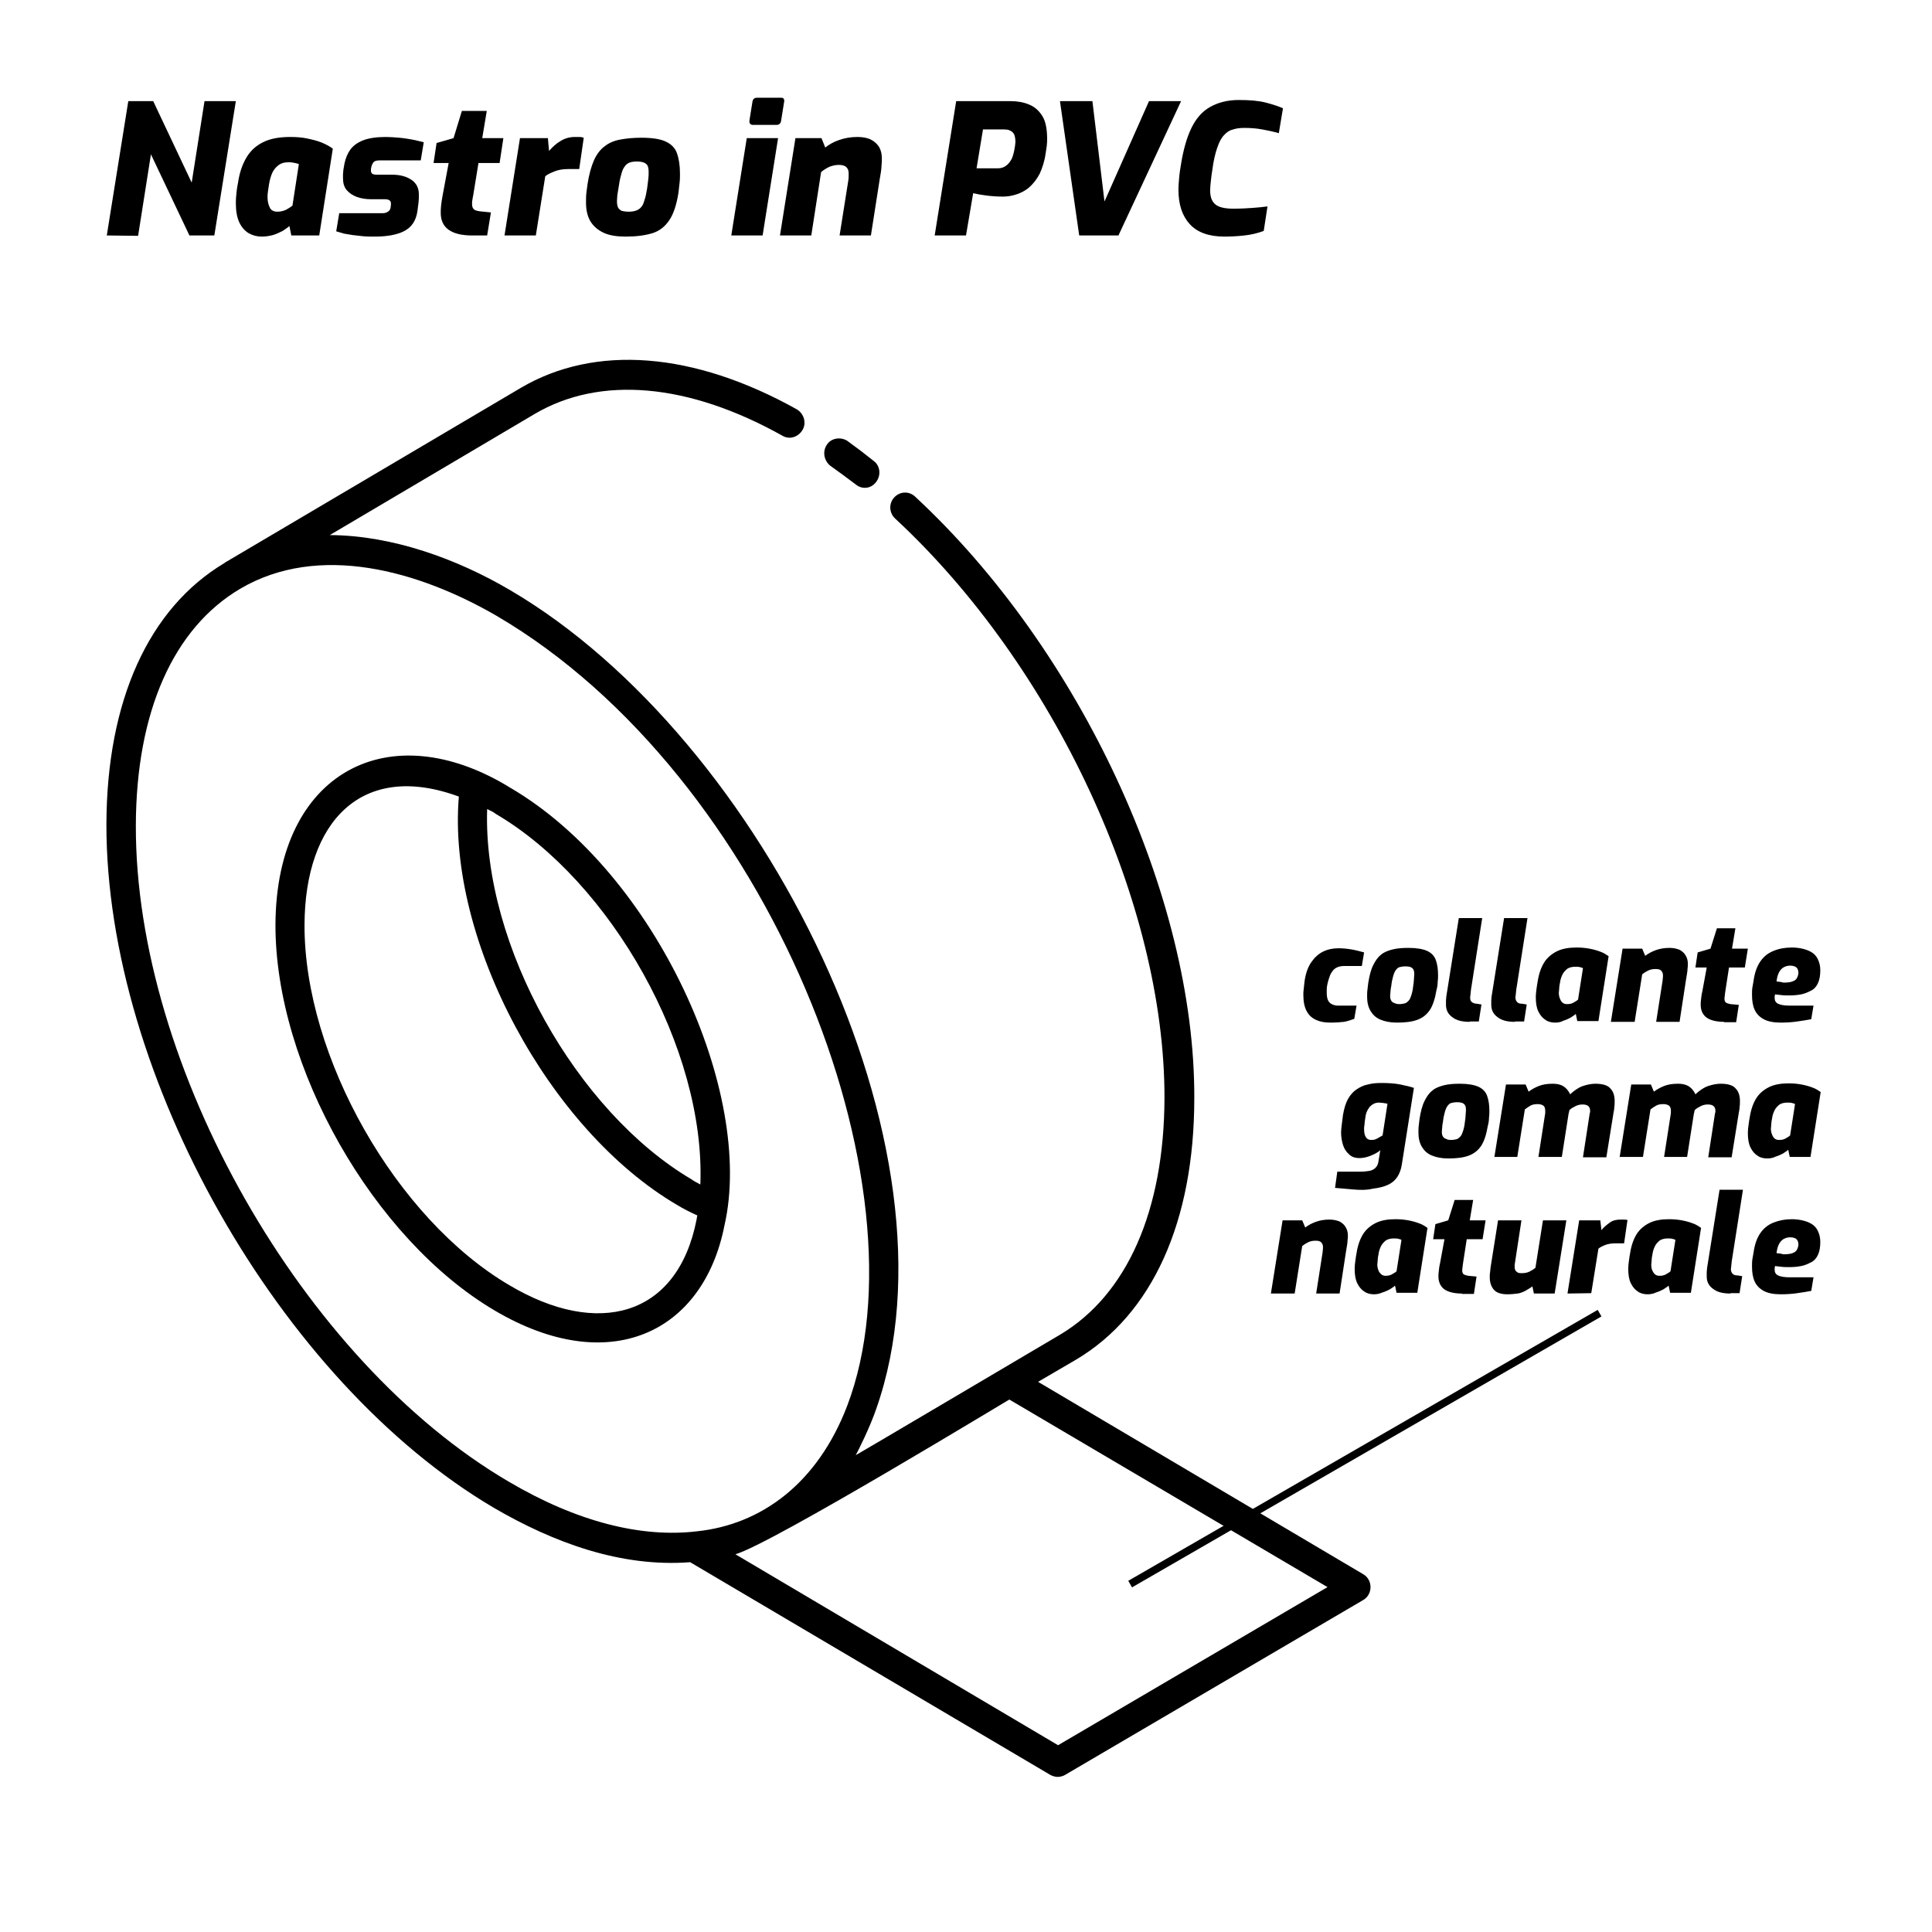 <?xml version="1.0" encoding="UTF-8"?> <!-- Generator: Adobe Illustrator 25.2.3, SVG Export Plug-In . SVG Version: 6.00 Build 0) --> <svg xmlns="http://www.w3.org/2000/svg" xmlns:xlink="http://www.w3.org/1999/xlink" version="1.1" id="Layer_1" x="0px" y="0px" viewBox="0 0 512 512" style="enable-background:new 0 0 512 512;" xml:space="preserve"> <style type="text/css"> .st0{fill:none;stroke:#000000;stroke-width:2;stroke-miterlimit:10;} </style> <g id="nastro"> <path d="M219.1,117.9c-1.2,1.8-0.7,4.2,0.9,5.5c2.4,1.7,4.4,3.2,6.8,5c1.7,1.4,4.1,1.1,5.4-0.7c1.3-1.7,1.1-4.2-0.6-5.5 c-2.5-2-4.6-3.6-7.1-5.4C222.7,115.7,220.2,116.1,219.1,117.9z"></path> <path d="M130.9,399.6c15.8,9.2,33.6,15.8,52,14.4l95.5,56.4c0.6,0.3,1.3,0.5,1.9,0.5s1.4-0.2,1.9-0.5l79.1-46.4 c1.2-0.7,1.9-2,1.9-3.4s-0.7-2.7-1.9-3.4l-86.2-51l10.1-5.9c20.2-12,31.3-36.6,31.3-69.3c0.2-53.4-30.3-118.9-74-159.4 c-1.6-1.5-4-1.4-5.5,0.2c-1.5,1.6-1.4,4.1,0.2,5.6c42.2,39.1,71.5,102.2,71.4,153.6c-0.1,29.8-9.9,52-27.5,62.6 c-0.7,0.4-58,34.3-54.3,32c0.4-0.7,3.7-7.2,5.4-12.2c24.2-68.7-29.8-177.6-97-217c-14.1-8.3-31.2-14.5-47.8-14.6l54.3-32.1 c17.3-10.2,40.7-8.2,65.7,5.8c1.9,1.1,4.2,0.3,5.3-1.6s0.3-4.3-1.5-5.4c-27.4-15.3-53.5-17.3-73.2-5.7l-78.4,46.3l-0.1,0.1 c-20.1,12-31.2,36.5-31.3,69.2C28.1,285.1,74.2,366.2,130.9,399.6z M267.5,370.9l84.3,49.7l-71.4,41.9l-85.5-50.6 C204.6,409.1,268.3,370.3,267.5,370.9z M63.7,156c20.8-12.2,47.2-4.8,67.9,7.2c72.2,42.3,115,151.4,92.9,209.4 c-7.9,20.6-22.8,31.4-39.7,33.2c-14.8,1.8-31.9-2.5-49.9-13.1c-54.6-31.9-99.1-110.1-98.9-174C36.1,188.7,45.9,166.5,63.7,156z"></path> <path d="M131.1,347.3c30.3,17.9,55.3,6,60.9-22.6c8-34.9-18-93.2-56.7-115.9C103.2,189,73.2,204.5,73,245 C72.9,282.6,99,328.4,131.1,347.3z M129.1,214.4c0.7,0.4,1.6,0.7,2.3,1.3c30.5,17.9,55.6,62.2,54.2,98.2c-0.7-0.4-1.6-0.8-2.4-1.4 C153,294.7,127.9,250.7,129.1,214.4z M121.6,211.1c-3.2,38.3,24,88.4,57.8,108.2c1.8,1.1,3.6,2,5.4,2.8c-0.1,0.3-0.1,0.6-0.2,1.1 c-5.1,26-26.4,31.2-49.6,17.4c-30-17.6-54.4-60.5-54.3-95.5C80.8,217.8,95.8,201.6,121.6,211.1z"></path> </g> <g> <g> <path d="M28.3,62.4L34,26.8h6.6l10.2,21.6l3.4-21.6h8.3l-5.7,35.6h-6.6L40,40.9l-3.4,21.6L28.3,62.4L28.3,62.4z"></path> <path d="M69.3,62.7c-1.2,0-2.3-0.3-3.4-0.9c-1-0.6-1.9-1.6-2.5-2.9c-0.6-1.3-0.9-3-0.9-5.1c0-1,0.1-2,0.2-3c0.1-1,0.3-1.9,0.4-2.5 c0.4-2.7,1.2-4.9,2.3-6.7s2.6-3.1,4.5-4s4.2-1.3,7-1.3c1.6,0,3.1,0.1,4.5,0.4c1.4,0.3,2.7,0.6,3.9,1.1c1.2,0.5,2.1,1,2.9,1.6 l-3.6,23h-7.4l-0.5-2.5c-0.4,0.4-1.1,0.8-1.8,1.3c-0.8,0.4-1.6,0.8-2.6,1.1C71.2,62.6,70.2,62.7,69.3,62.7z M73.5,56.1 c0.9,0,1.6-0.2,2.3-0.5c0.7-0.4,1.2-0.7,1.7-1.1l1.7-11c-0.2-0.1-0.5-0.2-1-0.3s-1-0.2-1.7-0.2c-1.1,0-1.9,0.2-2.6,0.7 s-1.3,1.2-1.7,2c-0.4,0.9-0.7,1.9-0.9,3.1c-0.1,0.7-0.2,1.4-0.3,2c-0.1,0.6-0.1,1.1-0.1,1.5c0,1,0.2,1.9,0.6,2.7 C71.8,55.7,72.5,56.1,73.5,56.1z"></path> <path d="M99.4,62.7c-1.2,0-2.2,0-3.2-0.1s-1.9-0.2-2.7-0.3c-0.8-0.1-1.6-0.3-2.4-0.4c-0.7-0.2-1.4-0.4-2-0.6l0.8-4.8h11.4 c0.6,0,1.1-0.1,1.5-0.4c0.4-0.2,0.6-0.6,0.7-1l0.1-0.8c0-0.2,0-0.3,0-0.3c0-0.1,0-0.1,0-0.1c0-0.7-0.5-1.1-1.6-1.1h-3.6 c-1.4,0-2.7-0.2-3.8-0.6c-1.1-0.4-2-1-2.7-1.8s-1-1.9-1-3.1c0-0.4,0-0.7,0-1.1c0-0.4,0.1-0.8,0.1-1.2l0.3-1.7 c0.3-1.4,0.8-2.6,1.5-3.6c0.8-1.1,1.9-1.9,3.4-2.5s3.6-0.9,6.1-0.9c1.1,0,2.2,0.1,3.5,0.2c1.2,0.1,2.4,0.3,3.5,0.5s2.1,0.5,3,0.7 l-0.8,4.8h-10.8c-0.7,0-1.2,0.1-1.5,0.3s-0.5,0.6-0.7,1.1l-0.1,0.4c0,0.2-0.1,0.3-0.1,0.5c0,0.1,0,0.3,0,0.4 c0,0.3,0.1,0.6,0.3,0.8c0.2,0.2,0.7,0.3,1.3,0.3h4.1c2.1,0,3.8,0.5,5.1,1.4c1.3,0.9,1.9,2.2,1.9,3.8c0,0.4,0,0.7,0,1.1 c0,0.4-0.1,0.8-0.1,1.2l-0.3,2.3c-0.4,2.5-1.6,4.2-3.6,5.2C105.2,62.2,102.6,62.7,99.4,62.7z"></path> <path d="M125.1,62.4c-2.7,0-4.8-0.5-6.2-1.5c-1.4-1-2.1-2.5-2.1-4.5c0-0.5,0-1.2,0.1-2s0.2-1.6,0.4-2.6l1.6-8.6h-4l0.8-5.3 l4.5-1.3l2.2-7.2h6.6l-1.2,7.2h5.6l-1,6.6h-5.6l-1.4,8.6c-0.1,0.3-0.1,0.6-0.2,1.1c-0.1,0.4-0.1,0.8-0.1,1.2 c0,0.7,0.2,1.1,0.5,1.4c0.4,0.3,0.9,0.4,1.6,0.5l2.9,0.3l-1,6.1H125.1z"></path> <path d="M133.7,62.4l4.1-25.8h7.4l0.3,3.4c0.9-1,1.8-1.9,3-2.6c1.1-0.7,2.4-1.1,3.8-1.1c0.5,0,0.9,0,1.3,0c0.4,0,0.8,0.1,1.1,0.2 l-1.2,8.3c-0.4,0-0.9,0-1.4,0s-1,0-1.5,0c-1.4,0-2.6,0.2-3.6,0.6c-1,0.4-1.9,0.8-2.5,1.3L142,62.4H133.7z"></path> <path d="M165.8,62.7c-2.3,0-4.3-0.3-5.8-1s-2.7-1.7-3.5-3s-1.2-3-1.2-5c0-1,0-1.8,0.1-2.6s0.2-1.6,0.3-2.3c0.4-2.6,1-4.7,1.7-6.3 s1.7-2.9,2.8-3.7c1.1-0.9,2.5-1.5,4.1-1.8s3.5-0.5,5.6-0.5c2.8,0,5,0.3,6.5,1s2.5,1.7,3,3.1c0.5,1.4,0.8,3.2,0.8,5.4 c0,0.7,0,1.6-0.1,2.4c-0.1,0.9-0.2,1.8-0.3,2.7c-0.5,3.1-1.3,5.6-2.4,7.2c-1.1,1.7-2.6,2.9-4.5,3.5 C170.9,62.4,168.6,62.7,165.8,62.7z M166.6,56.1c0.8,0,1.4-0.1,2-0.3c0.5-0.2,1-0.5,1.3-0.9c0.4-0.4,0.7-1.1,0.9-1.9 c0.3-0.8,0.5-1.9,0.7-3.1c0.1-0.9,0.2-1.7,0.3-2.4s0.1-1.4,0.1-2c0-1-0.2-1.7-0.7-2.1c-0.5-0.4-1.3-0.6-2.4-0.6 c-0.8,0-1.5,0.1-2,0.3s-1,0.6-1.3,1.1c-0.4,0.5-0.7,1.3-0.9,2.2c-0.3,0.9-0.5,2.1-0.7,3.5c-0.1,0.7-0.2,1.3-0.3,1.8 c0,0.5-0.1,1.1-0.1,1.6c0,0.7,0.1,1.3,0.3,1.7s0.6,0.7,1,0.9C165.3,56,165.9,56.1,166.6,56.1z"></path> <path d="M193.8,62.4l4.1-25.8h8.3l-4.1,25.8H193.8z M199.5,33.1c-0.3,0-0.5-0.1-0.7-0.3s-0.2-0.4-0.2-0.8l0.8-5 c0.1-0.7,0.5-1.1,1.2-1.1h6.4c0.4,0,0.6,0.1,0.7,0.3c0.1,0.2,0.2,0.5,0.1,0.8l-0.8,5c-0.1,0.7-0.5,1.1-1.2,1.1H199.5z"></path> <path d="M206.7,62.4l4.1-25.8h6.9l1,2.5c1-0.8,2.2-1.5,3.7-2c1.4-0.5,3-0.8,4.8-0.8c1.4,0,2.6,0.2,3.6,0.7s1.7,1.2,2.2,2 c0.5,0.9,0.7,1.9,0.7,3c0,0.6,0,1.2-0.1,2c0,0.8-0.2,2-0.5,3.7l-2.3,14.7h-8.3l2.3-14.5c0.1-0.5,0.1-1,0.1-1.3s0-0.5,0-0.7 c0-0.7-0.2-1.2-0.6-1.6c-0.4-0.4-1.1-0.6-2-0.6s-1.7,0.2-2.5,0.5c-0.8,0.4-1.5,0.8-2.2,1.4L215,62.4H206.7z"></path> <path d="M247.7,62.4l5.7-35.6h14.4c1.8,0,3.5,0.3,4.9,0.9c1.5,0.6,2.6,1.6,3.5,3s1.3,3.5,1.3,6.1c0,0.5,0,1.1-0.1,1.9 c-0.1,0.7-0.2,1.4-0.3,2c-0.3,2.1-0.9,3.9-1.6,5.4c-0.8,1.5-1.7,2.6-2.7,3.5s-2.2,1.5-3.4,1.9c-1.2,0.4-2.4,0.6-3.6,0.6 c-1.5,0-3-0.1-4.5-0.3s-2.6-0.4-3.4-0.6L256,62.4H247.7z M258.8,44.6h5.7c0.8,0,1.4-0.2,2-0.6c0.6-0.4,1.1-1,1.5-1.7 s0.6-1.6,0.8-2.5c0.1-0.4,0.1-0.8,0.2-1.2c0-0.4,0.1-0.7,0.1-0.9c0-1.2-0.2-2.1-0.7-2.6s-1.2-0.8-2.2-0.8h-5.7L258.8,44.6z"></path> <path d="M286,62.4l-5.1-35.6h8.6l3.2,26.6l11.8-26.6h8.5l-16.6,35.6H286z"></path> <path d="M324.5,62.7c-4.1,0-7.2-1.1-9.2-3.3s-3-5.2-3-9.1c0-1.1,0.1-2.2,0.2-3.3c0.1-1.2,0.3-2.4,0.5-3.6c0.6-3.7,1.5-6.9,2.7-9.4 c1.2-2.5,2.8-4.4,4.9-5.6s4.6-1.9,7.7-1.9c2.9,0,5.3,0.2,7.2,0.7c1.9,0.5,3.4,1,4.5,1.5l-1.1,6.6c-1.3-0.4-2.8-0.7-4.4-1 s-3.2-0.4-4.7-0.4c-1.1,0-2.1,0.1-3,0.4c-0.9,0.2-1.7,0.7-2.4,1.5c-0.7,0.7-1.3,1.8-1.8,3.3c-0.5,1.4-1,3.4-1.3,5.8 c-0.2,1.1-0.3,2.1-0.4,3s-0.2,1.8-0.2,2.5c0,1.7,0.4,2.9,1.3,3.7s2.5,1.2,4.8,1.2c2.1,0,3.8-0.1,5.1-0.2c1.3-0.1,2.6-0.2,4-0.4 l-1,6.5c-1.6,0.6-3.3,1-5.1,1.2S326.2,62.7,324.5,62.7z"></path> </g> </g> <g> <g> <path d="M352.6,271c-1.5,0-2.7-0.2-3.8-0.7c-1.1-0.5-1.9-1.2-2.5-2.3c-0.6-1.1-0.9-2.5-0.9-4.4c0-0.4,0-0.9,0.1-1.5 s0.1-1.3,0.2-1.9c0.3-2.2,0.9-3.9,1.8-5.2s1.9-2.2,3.1-2.8s2.6-0.9,4.1-0.9c1.1,0,2.2,0.1,3.4,0.3c1.2,0.2,2.3,0.5,3.4,0.8 l-0.6,3.6h-4.7c-0.9,0-1.7,0.2-2.3,0.6c-0.6,0.4-1,1-1.4,1.8c-0.3,0.8-0.6,1.7-0.8,2.8c-0.1,0.5-0.1,0.9-0.1,1.2 c0,0.3,0,0.5,0,0.7c0,0.8,0.1,1.4,0.3,1.9c0.2,0.5,0.6,0.9,1,1.1s1,0.4,1.6,0.4h5l-0.6,3.5c-0.8,0.3-1.7,0.6-2.7,0.8 C355.2,270.9,354,271,352.6,271z"></path> <path d="M370.2,271c-1.8,0-3.2-0.3-4.4-0.8c-1.2-0.5-2-1.3-2.6-2.3s-0.9-2.3-0.9-3.7c0-0.7,0-1.4,0.1-2s0.1-1.2,0.2-1.7 c0.3-1.9,0.7-3.5,1.3-4.7c0.6-1.2,1.2-2.1,2.1-2.8c0.8-0.7,1.9-1.1,3.1-1.4s2.6-0.4,4.2-0.4c2.1,0,3.8,0.3,4.9,0.8 s1.9,1.3,2.3,2.4c0.4,1.1,0.6,2.4,0.6,4c0,0.6,0,1.2-0.1,1.8c0,0.7-0.1,1.4-0.3,2.1c-0.4,2.4-1,4.2-1.8,5.4 c-0.9,1.3-2,2.1-3.4,2.6C374.1,270.8,372.3,271,370.2,271z M370.8,266.1c0.6,0,1.1-0.1,1.5-0.2s0.7-0.4,1-0.7s0.5-0.8,0.7-1.4 s0.4-1.4,0.5-2.4c0.1-0.7,0.2-1.3,0.2-1.8s0.1-1,0.1-1.5c0-0.8-0.2-1.3-0.6-1.6s-1-0.4-1.8-0.4c-0.6,0-1.1,0.1-1.5,0.2 s-0.7,0.4-1,0.8s-0.5,0.9-0.7,1.6s-0.4,1.6-0.5,2.6c-0.1,0.5-0.2,1-0.2,1.4s-0.1,0.8-0.1,1.2c0,0.6,0.1,1,0.3,1.3 c0.2,0.3,0.4,0.5,0.8,0.6C369.9,266,370.3,266.1,370.8,266.1z"></path> <path d="M389.5,270.8c-2.1,0-3.6-0.4-4.7-1.3c-1.1-0.8-1.6-1.9-1.6-3.2c0-0.4,0-0.8,0-1.2c0-0.4,0.1-0.7,0.1-1.1l3.3-20.7h6.2 l-2.9,18.5c0,0.1-0.1,0.4-0.1,0.7c0,0.3-0.1,0.7-0.1,1s-0.1,0.6-0.1,0.8c0,0.6,0.1,1,0.5,1.3c0.3,0.2,0.7,0.4,1.3,0.4l1.2,0.2 l-0.7,4.5h-2.4V270.8z"></path> <path d="M401.5,270.8c-2.1,0-3.6-0.4-4.7-1.3c-1.1-0.8-1.6-1.9-1.6-3.2c0-0.4,0-0.8,0-1.2c0-0.4,0.1-0.7,0.1-1.1l3.3-20.7h6.2 l-2.9,18.5c0,0.1-0.1,0.4-0.1,0.7c0,0.3-0.1,0.7-0.1,1s-0.1,0.6-0.1,0.8c0,0.6,0.2,1,0.5,1.3s0.7,0.4,1.3,0.4l1.2,0.2l-0.7,4.5 h-2.4V270.8z"></path> <path d="M412.1,271c-0.9,0-1.8-0.2-2.5-0.7c-0.8-0.5-1.4-1.2-1.9-2.2s-0.7-2.3-0.7-3.9c0-0.7,0.1-1.5,0.2-2.2 c0.1-0.8,0.2-1.4,0.3-1.9c0.3-2,0.9-3.7,1.7-5c0.8-1.3,2-2.3,3.4-3s3.2-1,5.2-1c1.2,0,2.3,0.1,3.4,0.3s2.1,0.5,2.9,0.8 c0.9,0.3,1.6,0.8,2.2,1.2l-2.7,17.2H418l-0.4-1.9c-0.3,0.3-0.8,0.6-1.4,1c-0.6,0.3-1.2,0.6-1.9,0.8 C413.6,270.9,412.9,271,412.1,271z M415.3,266.1c0.6,0,1.2-0.1,1.7-0.4s0.9-0.5,1.2-0.8l1.3-8.3c-0.1-0.1-0.4-0.2-0.8-0.3 c-0.4-0.1-0.8-0.1-1.3-0.1c-0.8,0-1.5,0.2-2,0.5c-0.5,0.4-1,0.9-1.3,1.5s-0.6,1.4-0.7,2.3c-0.1,0.5-0.2,1-0.2,1.5 s-0.1,0.8-0.1,1.1c0,0.8,0.2,1.4,0.5,2C414,265.8,414.5,266.1,415.3,266.1z"></path> <path d="M426.9,270.8l3.1-19.4h5.2l0.8,1.9c0.8-0.6,1.7-1.1,2.8-1.5c1.1-0.4,2.3-0.6,3.6-0.6c1.1,0,1.9,0.2,2.7,0.5 c0.7,0.4,1.3,0.9,1.6,1.5c0.4,0.6,0.6,1.4,0.6,2.2c0,0.4,0,0.9-0.1,1.5c0,0.6-0.2,1.5-0.4,2.8l-1.7,11.1h-6.2l1.7-10.9 c0-0.4,0.1-0.7,0.1-1c0-0.2,0-0.4,0-0.5c0-0.5-0.2-0.9-0.5-1.2c-0.3-0.3-0.8-0.4-1.5-0.4c-0.6,0-1.3,0.1-1.9,0.4s-1.1,0.6-1.6,1 l-2,12.6L426.9,270.8L426.9,270.8z"></path> <path d="M456.9,270.8c-2,0-3.6-0.4-4.6-1.1s-1.6-1.9-1.6-3.4c0-0.4,0-0.9,0.1-1.5s0.1-1.2,0.3-1.9l1.2-6.5h-3l0.6-4l3.4-1l1.7-5.4 h4.9l-0.9,5.4h4.2l-0.8,5h-4.2l-1,6.5c0,0.2-0.1,0.5-0.1,0.8s-0.1,0.6-0.1,0.9c0,0.5,0.1,0.9,0.4,1.1s0.7,0.3,1.2,0.4l2.2,0.2 l-0.7,4.6h-3.2V270.8z"></path> <path d="M471.9,271c-1.9,0-3.4-0.3-4.5-0.9s-1.9-1.4-2.4-2.5s-0.7-2.4-0.7-4c0-0.6,0-1.3,0.1-1.9s0.2-1.2,0.3-1.7 c0.3-2.2,0.9-3.9,1.8-5.2s2-2.2,3.5-2.8c1.4-0.6,3.1-0.9,4.9-0.9c0.9,0,1.8,0.1,2.7,0.3c0.9,0.2,1.7,0.5,2.4,0.9 c0.7,0.4,1.3,1,1.7,1.8c0.4,0.8,0.7,1.8,0.7,3c0,1.4-0.2,2.5-0.6,3.4s-1,1.6-1.8,2s-1.6,0.8-2.6,1s-2,0.3-3.2,0.3 c-0.8,0-1.5,0-2.2-0.1s-1.2-0.1-1.6-0.2c0,0.1,0,0.3-0.1,0.5c0,0.2,0,0.4,0,0.5c0,0.7,0.3,1.2,0.9,1.5s1.6,0.5,3.1,0.5h6.3 l-0.6,3.6c-1,0.2-2.3,0.4-3.7,0.6C475,270.9,473.5,271,471.9,271z M472.7,260.4c1,0,1.8-0.1,2.3-0.3c0.6-0.2,1-0.5,1.2-0.9 s0.4-0.9,0.4-1.4c0-0.6-0.2-1.1-0.5-1.4c-0.4-0.3-0.9-0.5-1.7-0.5c-0.7,0-1.3,0.2-1.8,0.5s-0.9,0.8-1.2,1.4 c-0.3,0.6-0.5,1.4-0.6,2.3c0.3,0,0.6,0.1,0.9,0.1S472.4,260.4,472.7,260.4z"></path> <path d="M358.4,315.2l-4.6-0.4l0.6-4.3h6.2c0.9,0,1.6-0.1,2.3-0.2c0.6-0.1,1.2-0.4,1.6-0.8s0.7-0.9,0.8-1.7l0.5-3 c-0.4,0.4-0.9,0.7-1.5,1s-1.3,0.6-2,0.8c-0.7,0.2-1.4,0.3-2,0.3c-1.2,0-2.1-0.3-2.8-1c-0.7-0.6-1.3-1.5-1.6-2.5 c-0.3-1-0.5-2.1-0.5-3.3c0-0.6,0.1-1.4,0.2-2.2s0.2-1.6,0.3-2.4c0.3-1.7,0.7-3.1,1.3-4.2c0.6-1.1,1.4-2,2.3-2.6s1.9-1.1,3-1.3 c1.1-0.3,2.3-0.4,3.5-0.4c1.9,0,3.6,0.1,5.1,0.4s2.7,0.6,3.6,0.9l-3.2,20.3c-0.2,1.3-0.6,2.4-1.2,3.3s-1.4,1.6-2.5,2.1 s-2.3,0.8-3.9,1C362.2,315.4,360.4,315.4,358.4,315.2z M363.4,302.1c0.6,0,1.1-0.1,1.6-0.4s0.9-0.5,1.4-0.8l1.3-8.4 c-0.3-0.1-0.7-0.1-1.1-0.2c-0.4,0-0.7-0.1-1.1-0.1c-0.6,0-1.1,0.1-1.6,0.4s-1,0.7-1.3,1.3c-0.4,0.6-0.7,1.4-0.8,2.5 c-0.1,0.7-0.2,1.3-0.2,1.7c-0.1,0.4-0.1,0.7-0.1,1.2c0,1,0.2,1.7,0.5,2.1C362.2,301.8,362.7,302.1,363.4,302.1z"></path> <path d="M383.8,307c-1.8,0-3.2-0.3-4.4-0.8c-1.2-0.5-2-1.3-2.6-2.3s-0.9-2.3-0.9-3.7c0-0.7,0-1.4,0.1-2s0.1-1.2,0.2-1.7 c0.3-1.9,0.7-3.5,1.3-4.7c0.6-1.2,1.2-2.1,2.1-2.8c0.8-0.7,1.9-1.1,3.1-1.4s2.6-0.4,4.2-0.4c2.1,0,3.8,0.3,4.9,0.8 s1.9,1.3,2.3,2.4s0.6,2.4,0.6,4c0,0.6,0,1.2-0.1,1.8c0,0.7-0.1,1.4-0.3,2.1c-0.4,2.4-1,4.2-1.8,5.4c-0.9,1.3-2,2.1-3.4,2.6 C387.7,306.8,386,307,383.8,307z M384.5,302.1c0.6,0,1.1-0.1,1.5-0.2s0.7-0.4,1-0.7s0.5-0.8,0.7-1.4s0.4-1.4,0.5-2.4 c0.1-0.7,0.2-1.3,0.2-1.8s0.1-1,0.1-1.5c0-0.8-0.2-1.3-0.6-1.6s-1-0.4-1.8-0.4c-0.6,0-1.1,0.1-1.5,0.2s-0.7,0.4-1,0.8 s-0.5,0.9-0.7,1.6s-0.4,1.6-0.5,2.6c-0.1,0.5-0.2,1-0.2,1.4s-0.1,0.8-0.1,1.2c0,0.6,0.1,1,0.3,1.3c0.2,0.3,0.4,0.5,0.8,0.6 C383.5,302,384,302.1,384.5,302.1z"></path> <path d="M396,306.8l3.1-19.4h5.2l0.8,1.9c0.8-0.6,1.7-1.1,2.7-1.5s2.2-0.6,3.7-0.6c1.1,0,2,0.2,2.7,0.6s1.4,1.1,1.9,2.2 c1.1-1,2.2-1.8,3.4-2.2c1.2-0.4,2.3-0.6,3.3-0.6c1.9,0,3.3,0.4,4,1.3c0.8,0.8,1.1,2,1.1,3.3c0,0.6,0,1.1-0.1,1.6 c0,0.5-0.1,1-0.2,1.5l-1.9,11.8h-6.2l1.8-11.7c0-0.1,0.1-0.2,0.1-0.3s0-0.2,0-0.3c0-1.2-0.7-1.7-2-1.7c-0.6,0-1.2,0.1-1.8,0.4 c-0.6,0.3-1.2,0.6-1.7,1.1c0,0.1,0,0.3-0.1,0.4c0,0.2,0,0.3-0.1,0.5l-1.8,11.5h-6.2l1.8-11.6c0-0.2,0-0.3,0-0.4s0-0.2,0-0.3 c0-0.6-0.2-1.1-0.5-1.3s-0.8-0.4-1.4-0.4c-0.8,0-1.5,0.1-2,0.4s-1,0.6-1.5,1l-2,12.6H396V306.8z"></path> <path d="M429.2,306.8l3.1-19.4h5.2l0.8,1.9c0.8-0.6,1.7-1.1,2.7-1.5s2.2-0.6,3.7-0.6c1.1,0,2,0.2,2.7,0.6s1.4,1.1,1.9,2.2 c1.1-1,2.2-1.8,3.4-2.2c1.2-0.4,2.3-0.6,3.3-0.6c1.9,0,3.3,0.4,4,1.3c0.8,0.8,1.1,2,1.1,3.3c0,0.6,0,1.1-0.1,1.6 c0,0.5-0.1,1-0.2,1.5l-1.9,11.8h-6.2l1.8-11.7c0-0.1,0.1-0.2,0.1-0.3s0-0.2,0-0.3c0-1.2-0.7-1.7-2-1.7c-0.6,0-1.2,0.1-1.8,0.4 c-0.6,0.3-1.2,0.6-1.7,1.1c0,0.1,0,0.3-0.1,0.4c0,0.2,0,0.3-0.1,0.5l-1.8,11.5H441l1.8-11.6c0-0.2,0-0.3,0-0.4s0-0.2,0-0.3 c0-0.6-0.2-1.1-0.5-1.3s-0.8-0.4-1.4-0.4c-0.8,0-1.5,0.1-2,0.4s-1,0.6-1.5,1l-2,12.6h-6.2V306.8z"></path> <path d="M468.3,307c-0.9,0-1.8-0.2-2.5-0.7c-0.8-0.5-1.4-1.2-1.9-2.2s-0.7-2.3-0.7-3.9c0-0.7,0.1-1.5,0.2-2.2 c0.1-0.8,0.2-1.4,0.3-1.9c0.3-2,0.9-3.7,1.7-5c0.8-1.3,2-2.3,3.4-3s3.2-1,5.2-1c1.2,0,2.3,0.1,3.4,0.3c1.1,0.2,2.1,0.5,2.9,0.8 c0.9,0.3,1.6,0.8,2.2,1.2l-2.7,17.2h-5.5l-0.4-1.9c-0.3,0.3-0.8,0.6-1.4,1c-0.6,0.3-1.2,0.6-1.9,0.8 C469.8,306.9,469.1,307,468.3,307z M471.5,302.1c0.6,0,1.2-0.1,1.7-0.4s0.9-0.5,1.2-0.8l1.3-8.3c-0.1-0.1-0.4-0.2-0.8-0.3 c-0.4-0.1-0.8-0.1-1.3-0.1c-0.8,0-1.5,0.2-2,0.5c-0.5,0.4-1,0.9-1.3,1.5s-0.6,1.4-0.7,2.3c-0.1,0.5-0.2,1-0.2,1.5 s-0.1,0.8-0.1,1.1c0,0.8,0.2,1.4,0.5,2C470.2,301.8,470.7,302.1,471.5,302.1z"></path> <path d="M336.8,342.8l3.1-19.4h5.2l0.8,1.9c0.8-0.6,1.7-1.1,2.8-1.5s2.3-0.6,3.6-0.6c1.1,0,1.9,0.2,2.7,0.5 c0.7,0.4,1.3,0.9,1.6,1.5c0.4,0.6,0.6,1.4,0.6,2.2c0,0.4,0,0.9-0.1,1.5c0,0.6-0.2,1.5-0.4,2.8l-1.7,11.1h-6.2l1.7-10.9 c0-0.4,0.1-0.7,0.1-1c0-0.2,0-0.4,0-0.5c0-0.5-0.2-0.9-0.5-1.2c-0.3-0.3-0.8-0.4-1.5-0.4c-0.6,0-1.3,0.1-1.9,0.4s-1.1,0.6-1.6,1 l-2,12.6H336.8z"></path> <path d="M364.1,343c-0.9,0-1.8-0.2-2.5-0.7c-0.8-0.5-1.4-1.2-1.9-2.2s-0.7-2.3-0.7-3.9c0-0.7,0.1-1.5,0.2-2.2 c0.1-0.8,0.2-1.4,0.3-1.9c0.3-2,0.9-3.7,1.7-5c0.8-1.3,2-2.3,3.4-3s3.2-1,5.2-1c1.2,0,2.3,0.1,3.4,0.3c1.1,0.2,2.1,0.5,2.9,0.8 c0.9,0.3,1.6,0.8,2.2,1.2l-2.7,17.2h-5.5l-0.4-1.9c-0.3,0.3-0.8,0.6-1.4,1c-0.6,0.3-1.2,0.6-1.9,0.8 C365.5,342.9,364.8,343,364.1,343z M367.2,338.1c0.6,0,1.2-0.1,1.7-0.4s0.9-0.5,1.2-0.8l1.3-8.3c-0.1-0.1-0.4-0.2-0.8-0.3 c-0.4-0.1-0.8-0.1-1.3-0.1c-0.8,0-1.5,0.2-2,0.5c-0.5,0.4-1,0.9-1.3,1.5s-0.6,1.4-0.7,2.3c-0.1,0.5-0.2,1-0.2,1.5 s-0.1,0.8-0.1,1.1c0,0.8,0.2,1.4,0.5,2C366,337.8,366.5,338.1,367.2,338.1z"></path> <path d="M387.4,342.8c-2,0-3.6-0.4-4.6-1.1s-1.6-1.9-1.6-3.4c0-0.4,0-0.9,0.1-1.5s0.1-1.2,0.3-1.9l1.2-6.5h-3l0.6-4l3.4-1l1.7-5.4 h4.9l-0.9,5.4h4.2l-0.8,5h-4.2l-1,6.5c0,0.2-0.1,0.5-0.1,0.8s-0.1,0.6-0.1,0.9c0,0.5,0.1,0.9,0.4,1.1s0.7,0.3,1.2,0.4l2.2,0.2 l-0.7,4.6h-3.2V342.8z"></path> <path d="M399.5,343c-1.7,0-2.9-0.4-3.6-1.2c-0.7-0.8-1.1-1.9-1.1-3.3c0-0.5,0-1,0.1-1.4c0-0.4,0.1-0.7,0.1-1.1l2-12.6h6.2 l-1.8,11.8c0,0.1,0,0.2,0,0.3c0,0.1,0,0.2,0,0.3c0,0.6,0.2,1,0.6,1.3s0.8,0.3,1.3,0.3c0.7,0,1.4-0.1,2-0.4s1.1-0.6,1.6-1l2-12.6 h6.2l-3.1,19.4h-5.5l-0.4-1.9c-0.6,0.5-1.3,0.8-1.9,1.2c-0.6,0.3-1.3,0.6-2,0.7C401.3,342.9,400.5,343,399.5,343z"></path> <path d="M415.4,342.8l3.1-19.4h5.6l0.3,2.6c0.6-0.8,1.4-1.4,2.2-2s1.8-0.8,2.9-0.8c0.4,0,0.7,0,1,0s0.6,0.1,0.8,0.1l-0.9,6.2 c-0.3,0-0.7,0-1.1,0s-0.7,0-1.1,0c-1,0-1.9,0.1-2.7,0.4c-0.8,0.3-1.4,0.6-1.9,1l-1.9,11.8L415.4,342.8L415.4,342.8z"></path> <path d="M436.6,343c-0.9,0-1.8-0.2-2.5-0.7c-0.8-0.5-1.4-1.2-1.9-2.2s-0.7-2.3-0.7-3.9c0-0.7,0.1-1.5,0.2-2.2 c0.1-0.8,0.2-1.4,0.3-1.9c0.3-2,0.9-3.7,1.7-5c0.8-1.3,2-2.3,3.4-3s3.2-1,5.2-1c1.2,0,2.3,0.1,3.4,0.3s2.1,0.5,2.9,0.8 c0.9,0.3,1.6,0.8,2.2,1.2l-2.7,17.2h-5.5l-0.4-1.9c-0.3,0.3-0.8,0.6-1.4,1c-0.6,0.3-1.2,0.6-1.9,0.8 C438.1,342.9,437.3,343,436.6,343z M439.8,338.1c0.6,0,1.2-0.1,1.7-0.4s0.9-0.5,1.2-0.8l1.3-8.3c-0.1-0.1-0.4-0.2-0.8-0.3 c-0.4-0.1-0.8-0.1-1.3-0.1c-0.8,0-1.5,0.2-2,0.5c-0.5,0.4-1,0.9-1.3,1.5s-0.6,1.4-0.7,2.3c-0.1,0.5-0.2,1-0.2,1.5 s-0.1,0.8-0.1,1.1c0,0.8,0.1,1.4,0.5,2C438.5,337.8,439,338.1,439.8,338.1z"></path> <path d="M458.6,342.8c-2.1,0-3.6-0.4-4.7-1.3c-1.1-0.8-1.6-1.9-1.6-3.2c0-0.4,0-0.8,0-1.2c0-0.4,0.1-0.7,0.1-1.1l3.3-20.7h6.2 l-2.9,18.5c0,0.1-0.1,0.4-0.1,0.7c0,0.3-0.1,0.7-0.1,1s-0.1,0.6-0.1,0.8c0,0.6,0.2,1,0.5,1.3s0.7,0.4,1.3,0.4l1.2,0.2l-0.7,4.5 h-2.4V342.8z"></path> <path d="M471.9,343c-1.9,0-3.4-0.3-4.5-0.9s-1.9-1.4-2.4-2.5s-0.7-2.4-0.7-4c0-0.6,0-1.3,0.1-1.9s0.2-1.2,0.3-1.7 c0.3-2.2,0.9-3.9,1.8-5.2s2-2.2,3.5-2.8s3.1-0.9,4.9-0.9c0.9,0,1.8,0.1,2.7,0.3c0.9,0.2,1.7,0.5,2.4,0.9c0.7,0.4,1.3,1,1.7,1.8 c0.4,0.8,0.7,1.8,0.7,3c0,1.4-0.2,2.5-0.6,3.4s-1,1.6-1.8,2s-1.6,0.8-2.6,1s-2,0.3-3.2,0.3c-0.8,0-1.5,0-2.2-0.1s-1.2-0.1-1.6-0.2 c0,0.1,0,0.3-0.1,0.5c0,0.2,0,0.4,0,0.5c0,0.7,0.3,1.2,0.9,1.5s1.6,0.5,3.1,0.5h6.3l-0.6,3.6c-1,0.2-2.3,0.4-3.7,0.6 C475,342.9,473.5,343,471.9,343z M472.7,332.4c1,0,1.8-0.1,2.3-0.3c0.6-0.2,1-0.5,1.2-0.9s0.4-0.9,0.4-1.4c0-0.6-0.2-1.1-0.5-1.4 s-0.9-0.5-1.7-0.5c-0.7,0-1.3,0.2-1.8,0.5s-0.9,0.8-1.2,1.4c-0.3,0.6-0.5,1.4-0.6,2.3c0.3,0,0.6,0.1,0.9,0.1 S472.4,332.4,472.7,332.4z"></path> </g> </g> <line class="st0" x1="423.9" y1="348" x2="299.5" y2="419.8"></line> </svg> 